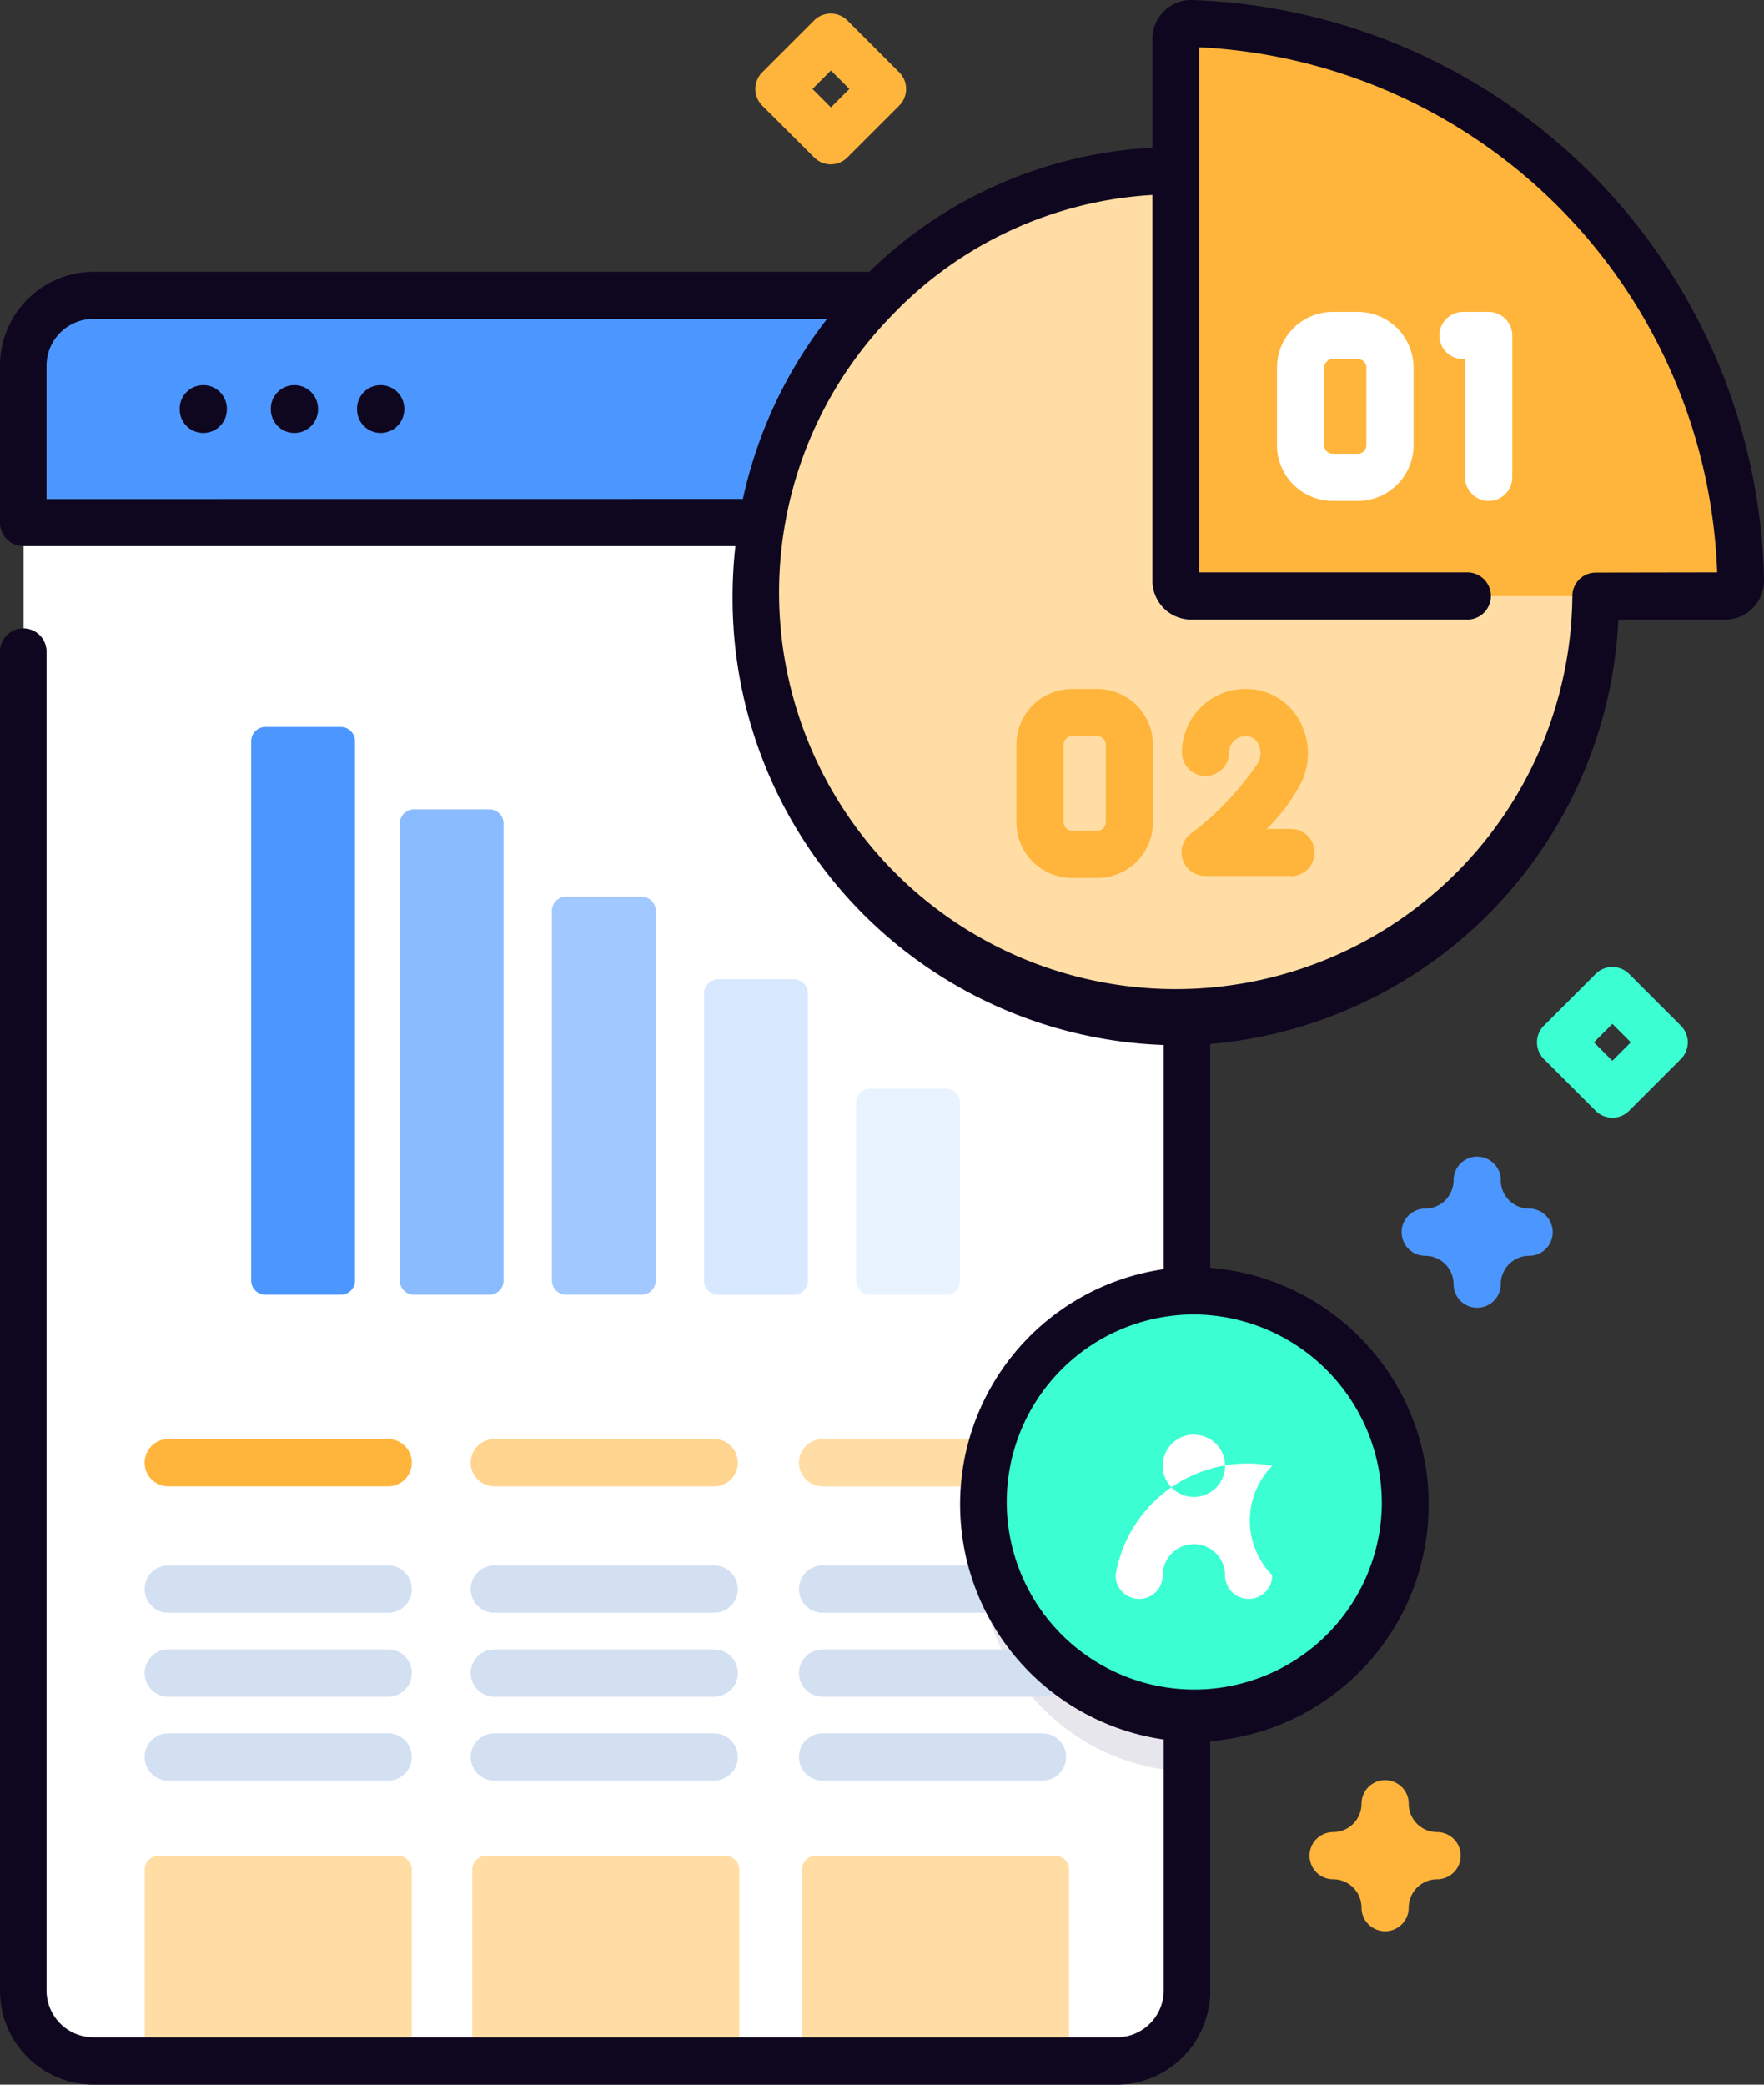 <svg xmlns="http://www.w3.org/2000/svg" width="44" height="52"><rect width="100%" height="100%" fill="#333333" stroke="none"/><defs><style>.cls-1{fill:#fff}.cls-3{fill:#ffdda4}.cls-4{fill:#4c97ff}.cls-9{fill:#d2e0f2}.cls-10{fill:#ffb53b}.cls-12{fill:#3bffd3}.cls-13{fill:#0f0720}</style></defs><g id="diagram_1_" data-name="diagram (1)" transform="translate(-66.5 -41.545)"><path id="Path_8971" d="M100.921 105.937v40.513a1.766 1.766 0 01-1.766 1.766H73.266a1.766 1.766 0 01-1.766-1.766v-40.513a1.765 1.765 0 011.766-1.764h25.89a1.765 1.765 0 011.765 1.764z" class="cls-1" data-name="Path 8971" transform="translate(-4.412 -55.259)"/><path id="Path_8972" fill="#e8e6ed" d="M282.943 326.545V337.2a5.329 5.329 0 010-10.653z" data-name="Path 8972" transform="translate(-186.81 -251.464)"/><path id="Path_8974" d="M103.832 440.042H97.17v-4.771a.353.353 0 01.353-.353h5.956a.353.353 0 01.353.353z" class="cls-3" data-name="Path 8974" transform="translate(-27.061 -347.085)"/><path id="Path_8975" d="M174.868 440.042h-6.662v-4.771a.353.353 0 01.353-.353h5.956a.353.353 0 01.353.353z" class="cls-3" data-name="Path 8975" transform="translate(-89.927 -347.085)"/><path id="Path_8976" d="M245.9 440.042h-6.662v-4.771a.353.353 0 01.353-.353h5.956a.353.353 0 01.353.353z" class="cls-3" data-name="Path 8976" transform="translate(-152.735 -347.085)"/><path id="Path_8977" d="M100.921 109.838v-3.9a1.765 1.765 0 00-1.765-1.765H73.265a1.765 1.765 0 00-1.765 1.765v3.9z" class="cls-4" data-name="Path 8977" transform="translate(-4.412 -55.255)"/><path id="Path_8978" fill="#d8e8ff" d="M218.25 257h1.883a.353.353 0 00.353-.353v-7.167a.353.353 0 00-.353-.353h-1.883a.353.353 0 00-.353.353v7.163a.353.353 0 00.353.357z" data-name="Path 8978" transform="translate(-133.835 -183.156)"/><path id="Path_8979" fill="#e9f2ff" d="M250.966 277.476h1.883a.353.353 0 00.353-.353v-4.432a.353.353 0 00-.353-.353h-1.883a.353.353 0 00-.353.353v4.432a.353.353 0 00.353.353z" data-name="Path 8979" transform="translate(-162.756 -203.636)"/><path id="Path_8980" fill="#a1c8ff" d="M185.533 241.575h1.883a.353.353 0 00.353-.353V232a.353.353 0 00-.353-.353h-1.883a.353.353 0 00-.353.353v9.219a.353.353 0 00.353.356z" data-name="Path 8980" transform="translate(-104.913 -167.736)"/><path id="Path_8981" fill="#8abbff" d="M152.817 225.229h1.883a.353.353 0 00.353-.353v-11.4a.353.353 0 00-.353-.353h-1.883a.353.353 0 00-.353.353v11.4a.353.353 0 00.353.353z" data-name="Path 8981" transform="translate(-75.992 -151.389)"/><path id="Path_8982" d="M120.1 209.808h1.883a.353.353 0 00.353-.353V196a.353.353 0 00-.353-.353H120.1a.353.353 0 00-.353.353v13.456a.353.353 0 00.353.352z" class="cls-4" data-name="Path 8982" transform="translate(-46.981 -135.968)"/><path id="Path_8983" d="M103.242 374.579h-5.484a.589.589 0 110-1.179h5.484a.589.589 0 110 1.179z" class="cls-9" data-name="Path 8983" transform="translate(-27.06 -292.806)"/><path id="Path_8984" d="M103.242 347.786h-5.484a.589.589 0 110-1.179h5.484a.589.589 0 110 1.179z" class="cls-10" data-name="Path 8984" transform="translate(-27.06 -269.166)"/><path id="Path_8985" d="M103.242 392.37h-5.484a.589.589 0 110-1.179h5.484a.589.589 0 110 1.179z" class="cls-9" data-name="Path 8985" transform="translate(-27.06 -308.503)"/><path id="Path_8986" d="M103.242 410.161h-5.484a.589.589 0 010-1.179h5.484a.589.589 0 010 1.179z" class="cls-9" data-name="Path 8986" transform="translate(-27.06 -324.201)"/><path id="Path_8987" d="M173.945 374.579h-5.484a.589.589 0 110-1.179h5.484a.589.589 0 110 1.179z" class="cls-9" data-name="Path 8987" transform="translate(-89.631 -292.806)"/><path id="Path_8988" fill="#ffd48e" d="M173.945 347.786h-5.484a.589.589 0 110-1.179h5.484a.589.589 0 110 1.179z" data-name="Path 8988" transform="translate(-89.631 -269.166)"/><path id="Path_8989" d="M173.945 392.37h-5.484a.589.589 0 110-1.179h5.484a.589.589 0 110 1.179z" class="cls-9" data-name="Path 8989" transform="translate(-89.631 -308.503)"/><path id="Path_8990" d="M173.945 410.161h-5.484a.589.589 0 110-1.179h5.484a.589.589 0 010 1.179z" class="cls-9" data-name="Path 8990" transform="translate(-89.631 -324.201)"/><path id="Path_8991" d="M244.647 374.579h-5.484a.589.589 0 110-1.179h5.484a.589.589 0 110 1.179z" class="cls-9" data-name="Path 8991" transform="translate(-152.145 -292.806)"/><path id="Path_8992" d="M244.647 347.786h-5.484a.589.589 0 110-1.179h5.484a.589.589 0 110 1.179z" class="cls-3" data-name="Path 8992" transform="translate(-152.145 -269.166)"/><path id="Path_8993" d="M244.647 392.37h-5.484a.589.589 0 110-1.179h5.484a.589.589 0 110 1.179z" class="cls-9" data-name="Path 8993" transform="translate(-152.145 -308.503)"/><path id="Path_8994" d="M244.647 410.161h-5.484a.589.589 0 110-1.179h5.484a.589.589 0 010 1.179z" class="cls-9" data-name="Path 8994" transform="translate(-152.145 -324.201)"/><circle id="Ellipse_239" cx="10.616" cy="10.616" r="10.616" class="cls-3" data-name="Ellipse 239" transform="translate(85.012 45.8)"/><path id="Path_8996" d="M333.02 60.829H319.5a.382.382 0 01-.382-.382V46.928a.384.384 0 01.4-.382A14.289 14.289 0 01333.4 60.432a.384.384 0 01-.38.397z" class="cls-10" data-name="Path 8996" transform="translate(-223.491 -4.413)"/><path id="Path_8997" d="M343.192 112.382h-.628a1.391 1.391 0 01-1.389-1.389v-1.937a1.391 1.391 0 011.389-1.389h.628a1.391 1.391 0 011.389 1.389v1.937a1.391 1.391 0 01-1.389 1.389zm-.628-3.538a.213.213 0 00-.212.212v1.937a.213.213 0 00.212.212h.628a.213.213 0 00.212-.212v-1.937a.213.213 0 00-.212-.212z" class="cls-1" data-name="Path 8997" transform="translate(-242.822 -58.342)"/><path id="Path_8998" d="M377.922 112.383a.588.588 0 01-.588-.588v-2.95h-.052a.588.588 0 010-1.177h.641a.588.588 0 01.588.588v3.538a.588.588 0 01-.589.589z" class="cls-1" data-name="Path 8998" transform="translate(-274.29 -58.343)"/><path id="Path_8999" d="M287.141 192.314h-.628a1.391 1.391 0 01-1.389-1.389v-1.937a1.391 1.391 0 011.389-1.389h.628a1.391 1.391 0 011.389 1.389v1.937a1.391 1.391 0 01-1.389 1.389zm-.628-3.539a.213.213 0 00-.212.212v1.937a.213.213 0 00.212.212h.628a.213.213 0 00.212-.212v-1.937a.213.213 0 00-.212-.212z" class="cls-10" data-name="Path 8999" transform="translate(-193.271 -128.868)"/><path id="Path_9000" d="M323.362 192.264h-2.132a.588.588 0 01-.368-1.047 7.352 7.352 0 001.7-1.793.531.531 0 00-.029-.492.345.345 0 00-.3-.155.406.406 0 00-.405.405.588.588 0 11-1.177 0 1.584 1.584 0 011.582-1.582 1.517 1.517 0 011.283.678 1.7 1.7 0 01.138 1.6 4.413 4.413 0 01-.894 1.214h.611a.588.588 0 010 1.177z" class="cls-10" data-name="Path 9000" transform="translate(-224.669 -128.869)"/><circle id="Ellipse_240" cx="5.33" cy="5.33" r="5.33" class="cls-12" data-name="Ellipse 240" transform="translate(90.927 73.743)"/><g id="Group_3983" data-name="Group 3983" transform="translate(66.5 41.545)"><path id="Path_9001" d="M105.174 123.185a.588.588 0 00-.588.588v.017a.588.588 0 101.177 0v-.017a.588.588 0 00-.589-.588z" class="cls-13" data-name="Path 9001" transform="translate(-100.104 -113.578)"/><path id="Path_9002" d="M124.5 123.185a.588.588 0 00-.588.588v.017a.588.588 0 101.177 0v-.017a.588.588 0 00-.589-.588z" class="cls-13" data-name="Path 9002" transform="translate(-117.157 -113.578)"/><path id="Path_9003" d="M143.828 123.185a.588.588 0 00-.588.588v.017a.588.588 0 101.177 0v-.017a.588.588 0 00-.589-.588z" class="cls-13" data-name="Path 9003" transform="translate(-134.334 -113.578)"/><path id="Path_9004" d="M96.235 41.545a.952.952 0 00-.7.276.968.968 0 00-.289.694v2.715a10.909 10.909 0 00-7.069 3.1c-.018 0-.036-.006-.055-.006h-19.3a2.341 2.341 0 00-2.322 2.355v3.9a.584.584 0 00.58.588h17.763a11.509 11.509 0 00-.07 1.245 11.148 11.148 0 0010.754 11.2v5.591a5.927 5.927 0 000 11.732v6.252a1.17 1.17 0 01-1.161 1.177H68.822a1.17 1.17 0 01-1.161-1.177V57.824a.581.581 0 10-1.161 0v33.367a2.341 2.341 0 002.322 2.354h25.544a2.341 2.341 0 002.322-2.354v-6.215a5.922 5.922 0 000-11.806v-5.583A11.152 11.152 0 00106.867 57h2.675a.942.942 0 00.685-.293.99.99 0 00.273-.707 14.773 14.773 0 00-14.265-14.455zM67.661 53.994v-3.315a1.17 1.17 0 011.161-1.179H87.13a11.172 11.172 0 00-2.1 4.492zm33.306 25.079a4.678 4.678 0 11-4.678-4.741 4.715 4.715 0 014.678 4.741zm5.333-23.245a.584.584 0 00-.58.588 9.894 9.894 0 11-16.983-6.994 9.776 9.776 0 016.509-3.014v9.626A.965.965 0 0096.2 57h6.9a.588.588 0 000-1.177h-6.692v-13.1a13.6 13.6 0 0112.924 13.1z" class="cls-13" data-name="Path 9004" transform="translate(-66.5 -41.545)"/></g><path id="Path_9005" d="M310.4 337.6a3.339 3.339 0 00-3.908 2.731.588.588 0 001.177 0 .777.777 0 011.554 0 .588.588 0 001.177 0 1.947 1.947 0 010-2.731zm-1.954-.777a.777.777 0 11-.777.777.778.778 0 01.776-.78z" class="cls-1" data-name="Path 9005" transform="translate(-212.166 -259.492)"/><path id="Path_9006" d="M399.256 250.283a.586.586 0 01-.416-.172l-1.292-1.292a.588.588 0 010-.832l1.292-1.292a.588.588 0 01.832 0l1.292 1.292a.588.588 0 010 .832l-1.292 1.292a.586.586 0 01-.416.172zm-.46-1.881l.46.46.46-.46-.46-.46z" class="cls-12" data-name="Path 9006" transform="translate(-292.538 -180.857)"/><path id="Path_9007" d="M230.913 48.181a.586.586 0 01-.416-.172l-1.297-1.293a.588.588 0 010-.832l1.292-1.293a.588.588 0 01.832 0l1.292 1.293a.588.588 0 010 .832l-1.292 1.292a.586.586 0 01-.416.172zm-.46-1.881l.46.46.46-.46-.46-.461z" class="cls-10" data-name="Path 9007" transform="translate(-143.687 -2.536)"/><path id="Path_9008" d="M370.558 290.493a.588.588 0 01-.588-.588.709.709 0 00-.708-.708.588.588 0 110-1.177.709.709 0 00.708-.708.588.588 0 011.177 0 .709.709 0 00.708.708.588.588 0 110 1.177.709.709 0 00-.708.708.588.588 0 01-.589.588z" class="cls-4" data-name="Path 9008" transform="translate(-267.213 -216.328)"/><path id="Path_9009" d="M350.094 422.668a.588.588 0 01-.588-.588.709.709 0 00-.708-.708.588.588 0 010-1.177.709.709 0 00.708-.708.588.588 0 011.177 0 .709.709 0 00.708.708.588.588 0 110 1.177.709.709 0 00-.708.708.588.588 0 01-.589.588z" class="cls-10" data-name="Path 9009" transform="translate(-249.045 -332.95)"/></g></svg>